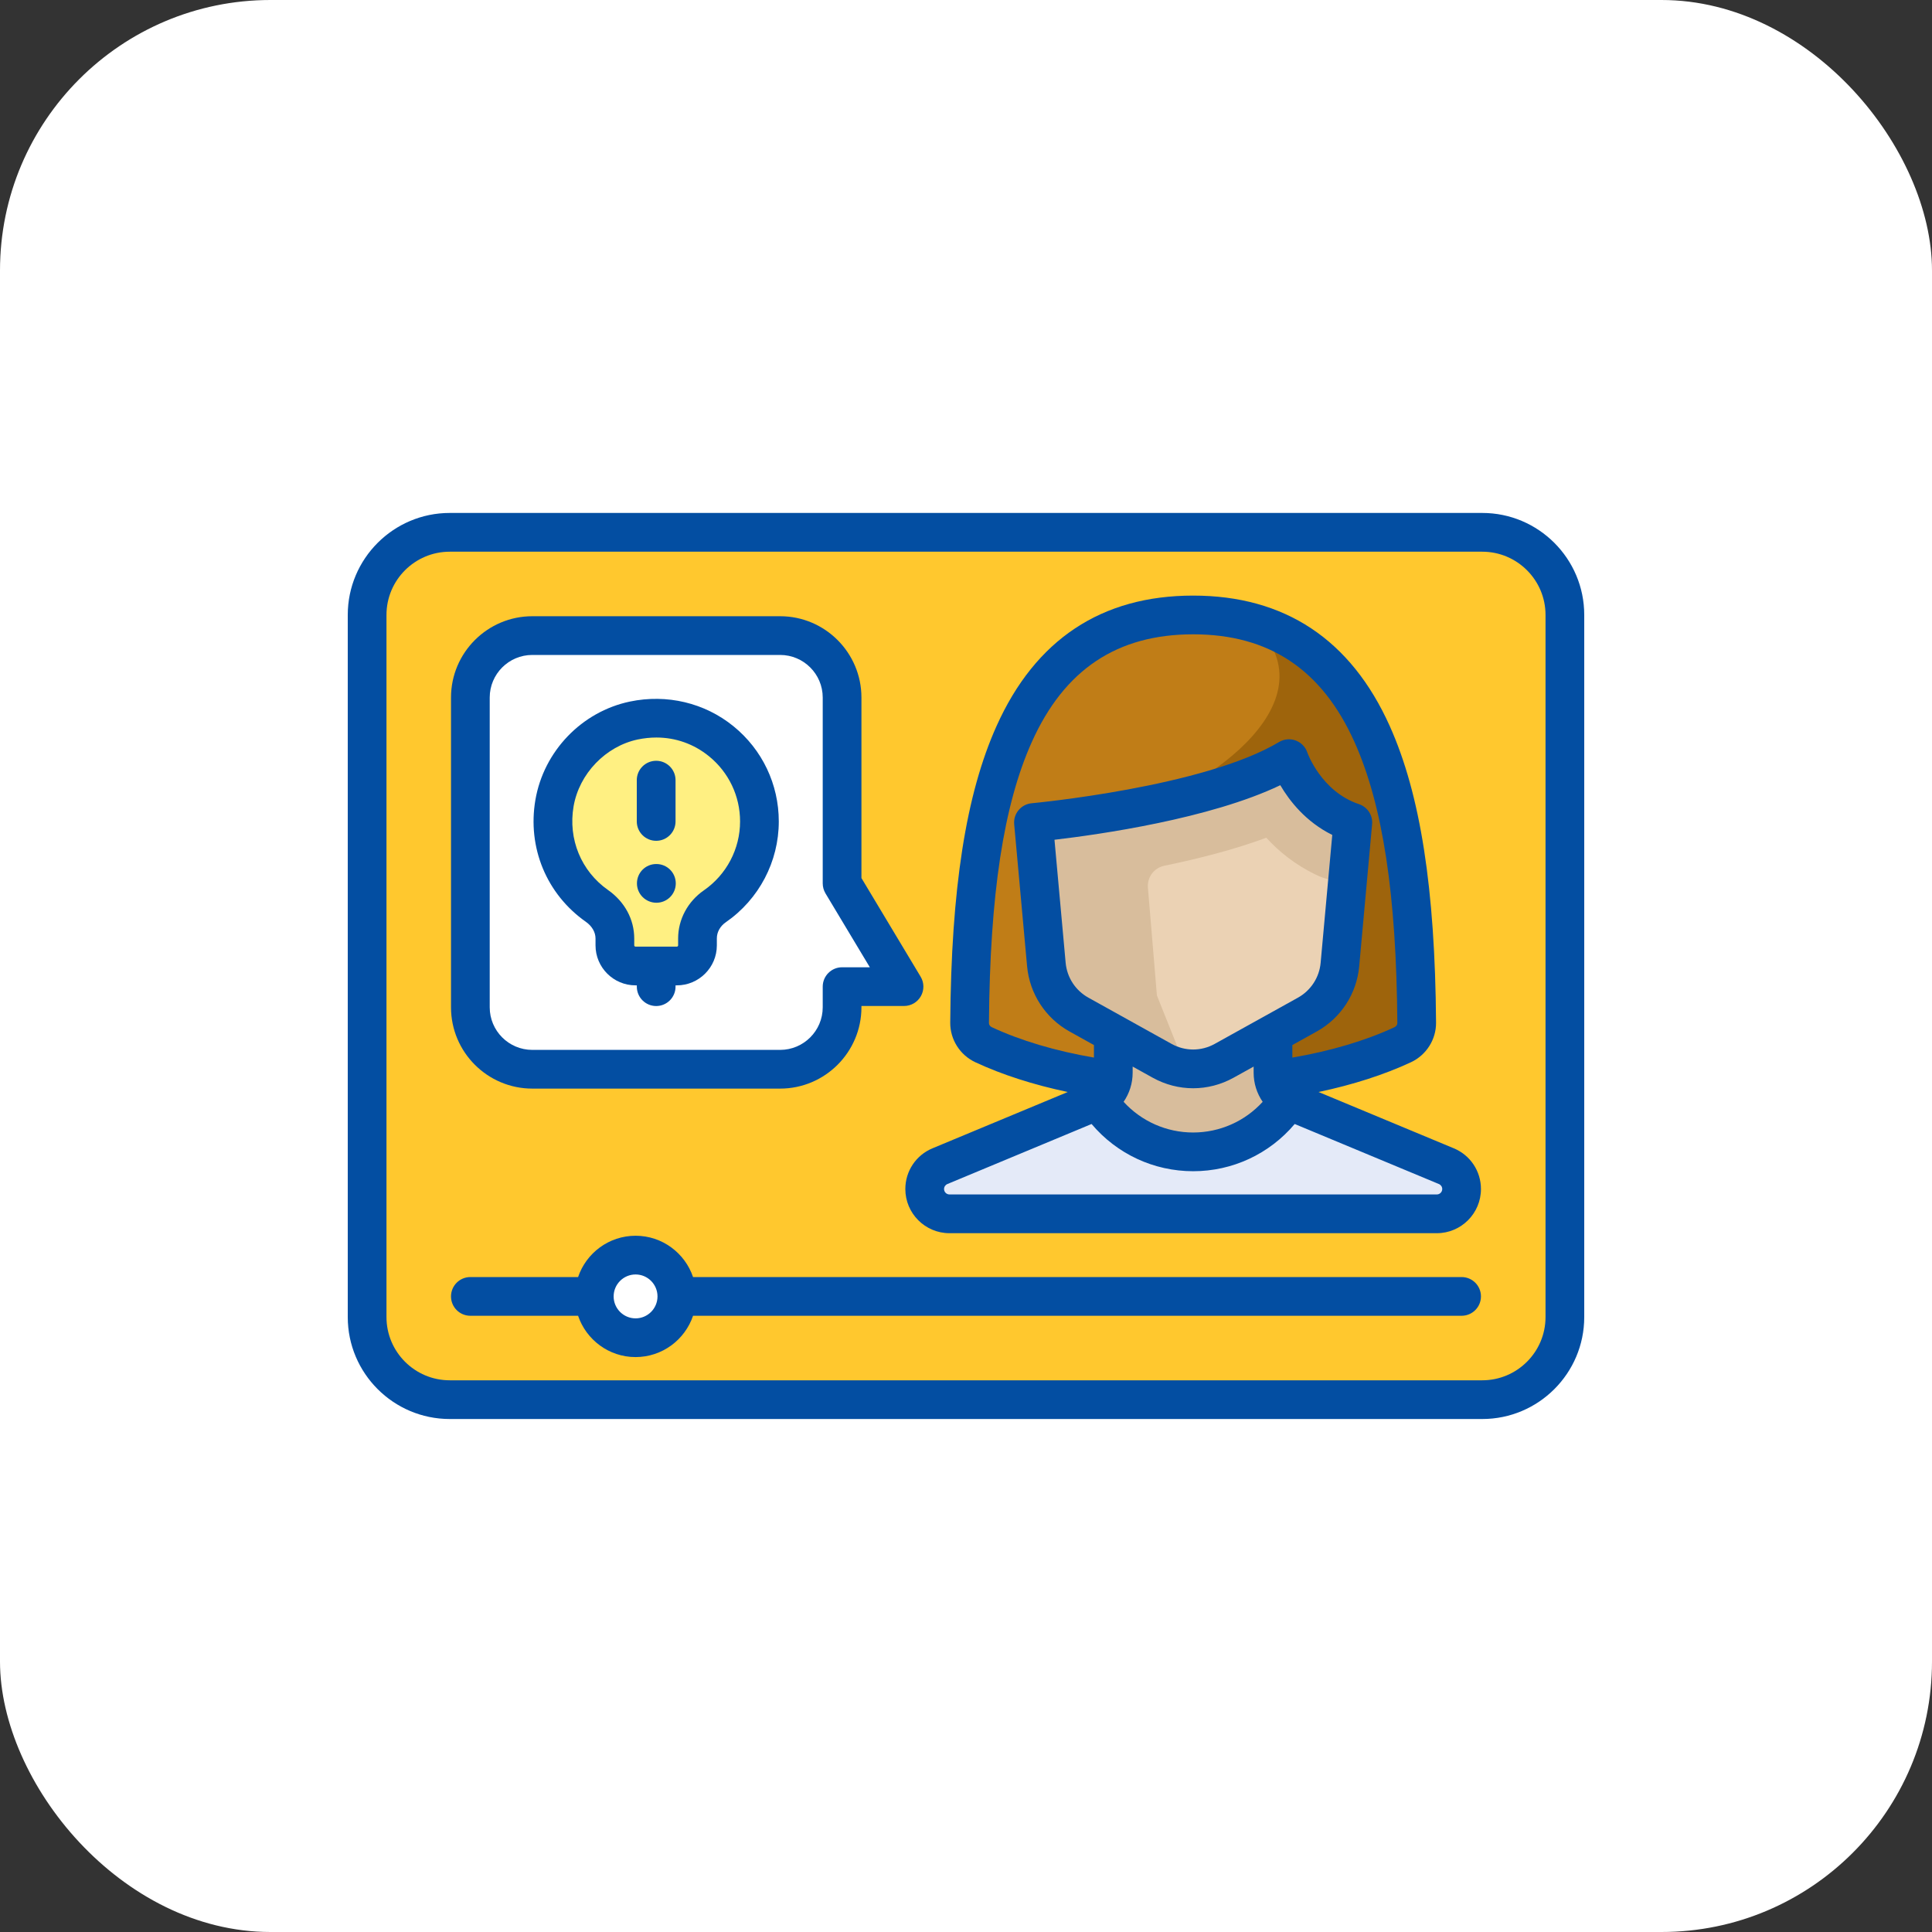 <svg xmlns="http://www.w3.org/2000/svg" width="50" height="50" viewBox="0 0 50 50" fill="none"><rect x="0" y="0" width="50" height="50" fill="#333333" stroke="none"/><rect width="50" height="50" rx="7" fill="white"></rect><path d="M38.36 36.223H11.638C10.457 36.223 9.5 35.266 9.5 34.086V15.914C9.5 14.734 10.457 13.777 11.638 13.777H38.36C39.541 13.777 40.498 14.734 40.498 15.914V34.086C40.498 35.266 39.541 36.223 38.36 36.223Z" fill="#FFC82E"></path><path d="M28.811 26.763V27.761C28.811 28.095 28.61 28.396 28.302 28.524L24.325 30.18C24.085 30.28 23.93 30.513 23.93 30.772C23.93 31.126 24.217 31.413 24.571 31.413H37.184C37.538 31.413 37.825 31.126 37.825 30.772C37.825 30.513 37.67 30.279 37.431 30.18L33.453 28.524C33.145 28.396 32.944 28.095 32.944 27.762V26.763" fill="#E4EAF8"></path><path d="M30.881 15.914C26.188 15.914 25.122 20.627 25.078 26.502C25.076 26.746 25.22 26.966 25.44 27.069C26.269 27.457 27.292 27.756 28.437 27.934H33.325C34.469 27.756 35.492 27.457 36.321 27.069C36.541 26.966 36.685 26.746 36.683 26.502C36.64 20.627 35.573 15.914 30.881 15.914Z" fill="#9E640C"></path><path d="M25.078 26.502C25.076 26.746 25.22 26.966 25.44 27.069C26.269 27.457 27.292 27.756 28.437 27.934H30.881V21.073C30.881 21.073 28.55 21.187 29.005 21.073C30.881 20.605 34.633 18.259 32.451 16.122C31.979 15.986 31.457 15.914 30.881 15.914C26.188 15.914 25.122 20.627 25.078 26.502Z" fill="#C07D17"></path><path d="M23.08 25.008L21.792 22.862V18.052C21.792 17.167 21.074 16.449 20.189 16.449H13.775C12.89 16.449 12.172 17.167 12.172 18.052V26.069C12.172 26.954 12.89 27.672 13.775 27.672H20.189C21.074 27.672 21.792 26.954 21.792 26.069V25.535H22.782C23.052 25.535 23.218 25.24 23.08 25.008Z" fill="white"></path><path d="M16.448 34.62C17.038 34.62 17.517 34.142 17.517 33.551C17.517 32.961 17.038 32.482 16.448 32.482C15.857 32.482 15.379 32.961 15.379 33.551C15.379 34.142 15.857 34.62 16.448 34.62Z" fill="white"></path><path d="M19.657 21.259C19.657 19.595 18.136 18.286 16.409 18.647C15.363 18.865 14.534 19.733 14.353 20.785C14.165 21.88 14.645 22.878 15.45 23.444C15.731 23.64 15.916 23.945 15.916 24.288V24.465C15.916 24.761 16.155 25 16.45 25H17.519C17.814 25 18.054 24.761 18.054 24.465V24.285C18.054 23.949 18.228 23.645 18.504 23.454C19.2 22.973 19.657 22.17 19.657 21.259Z" fill="#FFF082"></path><path d="M30.88 29.81C29.699 29.81 28.742 28.853 28.742 27.672V26.603H33.018V27.672C33.018 28.853 32.061 29.81 30.88 29.81Z" fill="#D8BD9C"></path><path d="M34.993 21.642L34.688 24.988C34.639 25.535 34.322 26.021 33.843 26.288L31.684 27.487C31.183 27.765 30.574 27.765 30.074 27.487L27.915 26.288C27.436 26.021 27.119 25.535 27.069 24.988L26.775 21.757C26.753 21.507 26.931 21.284 27.181 21.255C28.288 21.125 31.195 20.72 32.955 19.866C33.177 19.758 33.438 19.845 33.562 20.059C33.764 20.41 34.136 20.9 34.746 21.191C34.916 21.271 35.01 21.456 34.993 21.642Z" fill="#EBD2B4"></path><path d="M34.744 21.19C34.135 20.899 33.763 20.409 33.562 20.059C33.534 20.011 33.498 19.972 33.458 19.938C33.448 19.928 33.436 19.92 33.425 19.912C33.391 19.887 33.354 19.867 33.316 19.852C33.306 19.849 33.297 19.843 33.287 19.84C33.24 19.826 33.191 19.821 33.142 19.822C33.079 19.824 33.016 19.836 32.955 19.866L32.955 19.866C32.845 19.919 32.73 19.971 32.612 20.021C32.139 20.22 31.606 20.393 31.059 20.54C30.785 20.614 30.508 20.682 30.233 20.744C28.996 21.022 27.803 21.182 27.181 21.255C26.931 21.284 26.753 21.507 26.775 21.757L27.069 24.988C27.119 25.535 27.436 26.021 27.915 26.288L30.074 27.487C30.271 27.596 30.487 27.65 30.705 27.673L29.941 25.763L29.708 22.972C29.686 22.701 29.868 22.46 30.134 22.405C31.019 22.223 31.942 21.987 32.772 21.681C33.094 22.033 33.516 22.38 34.057 22.638C34.27 22.74 34.404 22.782 34.885 22.826L34.993 21.642C35.01 21.455 34.914 21.271 34.744 21.19Z" fill="#D8BD9C"></path><path d="M37.624 29.718L34.124 28.261C35.009 28.075 35.825 27.813 36.515 27.491C36.913 27.305 37.168 26.903 37.165 26.467C37.14 22.994 36.759 20.555 35.967 18.791C34.961 16.55 33.249 15.414 30.878 15.414C28.508 15.414 26.796 16.55 25.79 18.791C24.998 20.555 24.617 22.994 24.592 26.467C24.589 26.903 24.844 27.305 25.242 27.491C25.932 27.813 26.748 28.075 27.633 28.261L24.133 29.718C23.706 29.895 23.43 30.309 23.43 30.772C23.43 31.402 23.942 31.915 24.572 31.915H37.185C37.815 31.915 38.327 31.402 38.327 30.772C38.327 30.309 38.051 29.895 37.624 29.718ZM31.438 27.015C31.088 27.21 30.67 27.21 30.319 27.015L28.167 25.819C27.833 25.634 27.614 25.297 27.579 24.917L27.29 21.733C28.443 21.598 31.315 21.191 33.134 20.321C33.371 20.726 33.794 21.27 34.479 21.608L34.178 24.917C34.144 25.297 33.924 25.634 33.59 25.82L31.438 27.015ZM29.313 27.761V27.603L29.832 27.891C30.16 28.073 30.519 28.164 30.878 28.164C31.238 28.164 31.597 28.073 31.925 27.891L32.444 27.603V27.762C32.444 28.038 32.529 28.299 32.678 28.515C32.216 29.021 31.567 29.309 30.878 29.309C30.19 29.309 29.541 29.021 29.079 28.515C29.228 28.298 29.313 28.038 29.313 27.761ZM25.594 26.475C25.619 23.145 25.971 20.834 26.704 19.201C27.546 17.327 28.912 16.416 30.879 16.416C32.846 16.416 34.211 17.327 35.053 19.201C35.786 20.834 36.139 23.145 36.163 26.475C36.164 26.52 36.135 26.562 36.091 26.583C35.35 26.929 34.439 27.2 33.446 27.37V27.046L34.077 26.695C34.701 26.349 35.112 25.718 35.176 25.007L35.51 21.332C35.532 21.101 35.39 20.885 35.17 20.811C34.193 20.486 33.836 19.483 33.834 19.475C33.786 19.331 33.675 19.217 33.532 19.164C33.39 19.111 33.231 19.126 33.101 19.204C31.157 20.37 26.745 20.784 26.701 20.788C26.425 20.813 26.222 21.057 26.247 21.332L26.581 25.007C26.646 25.718 27.057 26.349 27.68 26.695L28.311 27.046V27.37C27.318 27.2 26.407 26.929 25.666 26.583C25.622 26.562 25.593 26.52 25.594 26.475ZM37.185 30.912H24.572C24.495 30.912 24.432 30.849 24.432 30.772C24.432 30.715 24.466 30.665 24.518 30.643L28.25 29.089C28.906 29.866 29.861 30.311 30.879 30.311C31.896 30.311 32.851 29.866 33.507 29.089L37.239 30.643C37.291 30.665 37.325 30.715 37.325 30.772C37.325 30.849 37.262 30.912 37.185 30.912Z" fill="#034EA2"></path><path d="M38.361 13.275H11.639C10.184 13.275 9 14.459 9 15.914V34.086C9 35.541 10.184 36.724 11.639 36.724H38.361C39.816 36.724 41 35.541 41 34.086V15.914C41 14.459 39.816 13.275 38.361 13.275ZM39.998 34.086C39.998 34.988 39.264 35.722 38.361 35.722H11.639C10.736 35.722 10.002 34.988 10.002 34.086V15.914C10.002 15.012 10.736 14.278 11.639 14.278H38.361C39.264 14.278 39.998 15.012 39.998 15.914V34.086H39.998Z" fill="#034EA2"></path><path d="M37.826 33.05H17.936C17.726 32.429 17.139 31.981 16.449 31.981C15.758 31.981 15.171 32.429 14.961 33.05H12.173C11.896 33.05 11.672 33.274 11.672 33.551C11.672 33.828 11.896 34.052 12.173 34.052H14.961C15.171 34.673 15.758 35.121 16.448 35.121C17.139 35.121 17.726 34.673 17.936 34.052H37.826C38.103 34.052 38.327 33.828 38.327 33.551C38.327 33.274 38.103 33.05 37.826 33.05ZM16.449 34.119C16.136 34.119 15.882 33.865 15.881 33.553C15.881 33.552 15.881 33.552 15.881 33.551C15.881 33.55 15.881 33.55 15.881 33.549C15.882 33.237 16.136 32.983 16.449 32.983C16.762 32.983 17.016 33.238 17.016 33.551C17.016 33.864 16.762 34.119 16.449 34.119Z" fill="#034EA2"></path><path d="M15.159 23.854C15.32 23.966 15.412 24.125 15.412 24.288V24.466C15.412 25.037 15.876 25.501 16.447 25.501H16.481V25.535C16.481 25.811 16.705 26.036 16.982 26.036C17.259 26.036 17.483 25.811 17.483 25.535V25.501H17.516C18.087 25.501 18.552 25.037 18.552 24.466V24.285C18.552 24.122 18.637 23.969 18.786 23.866C19.643 23.273 20.155 22.298 20.155 21.259C20.155 20.299 19.728 19.401 18.982 18.795C18.237 18.189 17.26 17.957 16.303 18.156C15.056 18.417 14.073 19.439 13.856 20.701C13.645 21.933 14.144 23.14 15.159 23.854ZM14.844 20.87C14.989 20.024 15.674 19.312 16.508 19.137C16.669 19.104 16.829 19.087 16.987 19.087C17.485 19.087 17.957 19.253 18.35 19.573C18.86 19.988 19.153 20.602 19.153 21.259C19.153 21.97 18.803 22.636 18.216 23.042C17.799 23.331 17.55 23.795 17.55 24.285V24.465C17.55 24.484 17.535 24.499 17.516 24.499H16.448C16.429 24.499 16.414 24.484 16.414 24.465V24.288C16.414 23.793 16.167 23.336 15.735 23.033C15.04 22.545 14.699 21.716 14.844 20.87Z" fill="#034EA2"></path><path d="M13.776 28.173H20.19C21.35 28.173 22.294 27.229 22.294 26.069V26.035H23.396C23.577 26.035 23.743 25.938 23.832 25.781C23.921 25.624 23.919 25.431 23.826 25.277L22.294 22.724V18.052C22.294 16.892 21.35 15.948 20.19 15.948H13.776C12.616 15.948 11.672 16.892 11.672 18.052V26.069C11.672 27.229 12.616 28.173 13.776 28.173ZM12.674 18.052C12.674 17.444 13.168 16.95 13.776 16.95H20.19C20.797 16.95 21.292 17.444 21.292 18.052V22.862C21.292 22.953 21.317 23.042 21.363 23.12L22.511 25.033H21.793C21.516 25.033 21.292 25.258 21.292 25.534V26.069C21.292 26.677 20.797 27.171 20.19 27.171H13.776C13.168 27.171 12.674 26.677 12.674 26.069V18.052Z" fill="#034EA2"></path><path d="M16.982 21.76C17.258 21.76 17.483 21.536 17.483 21.259V20.19C17.483 19.913 17.258 19.689 16.982 19.689C16.705 19.689 16.48 19.913 16.48 20.19V21.259C16.48 21.536 16.705 21.76 16.982 21.76Z" fill="#034EA2"></path><path d="M16.988 22.361H16.983C16.706 22.361 16.484 22.585 16.484 22.862C16.484 23.139 16.711 23.363 16.988 23.363C17.265 23.363 17.489 23.139 17.489 22.862C17.489 22.585 17.265 22.361 16.988 22.361Z" fill="#034EA2"></path></svg>